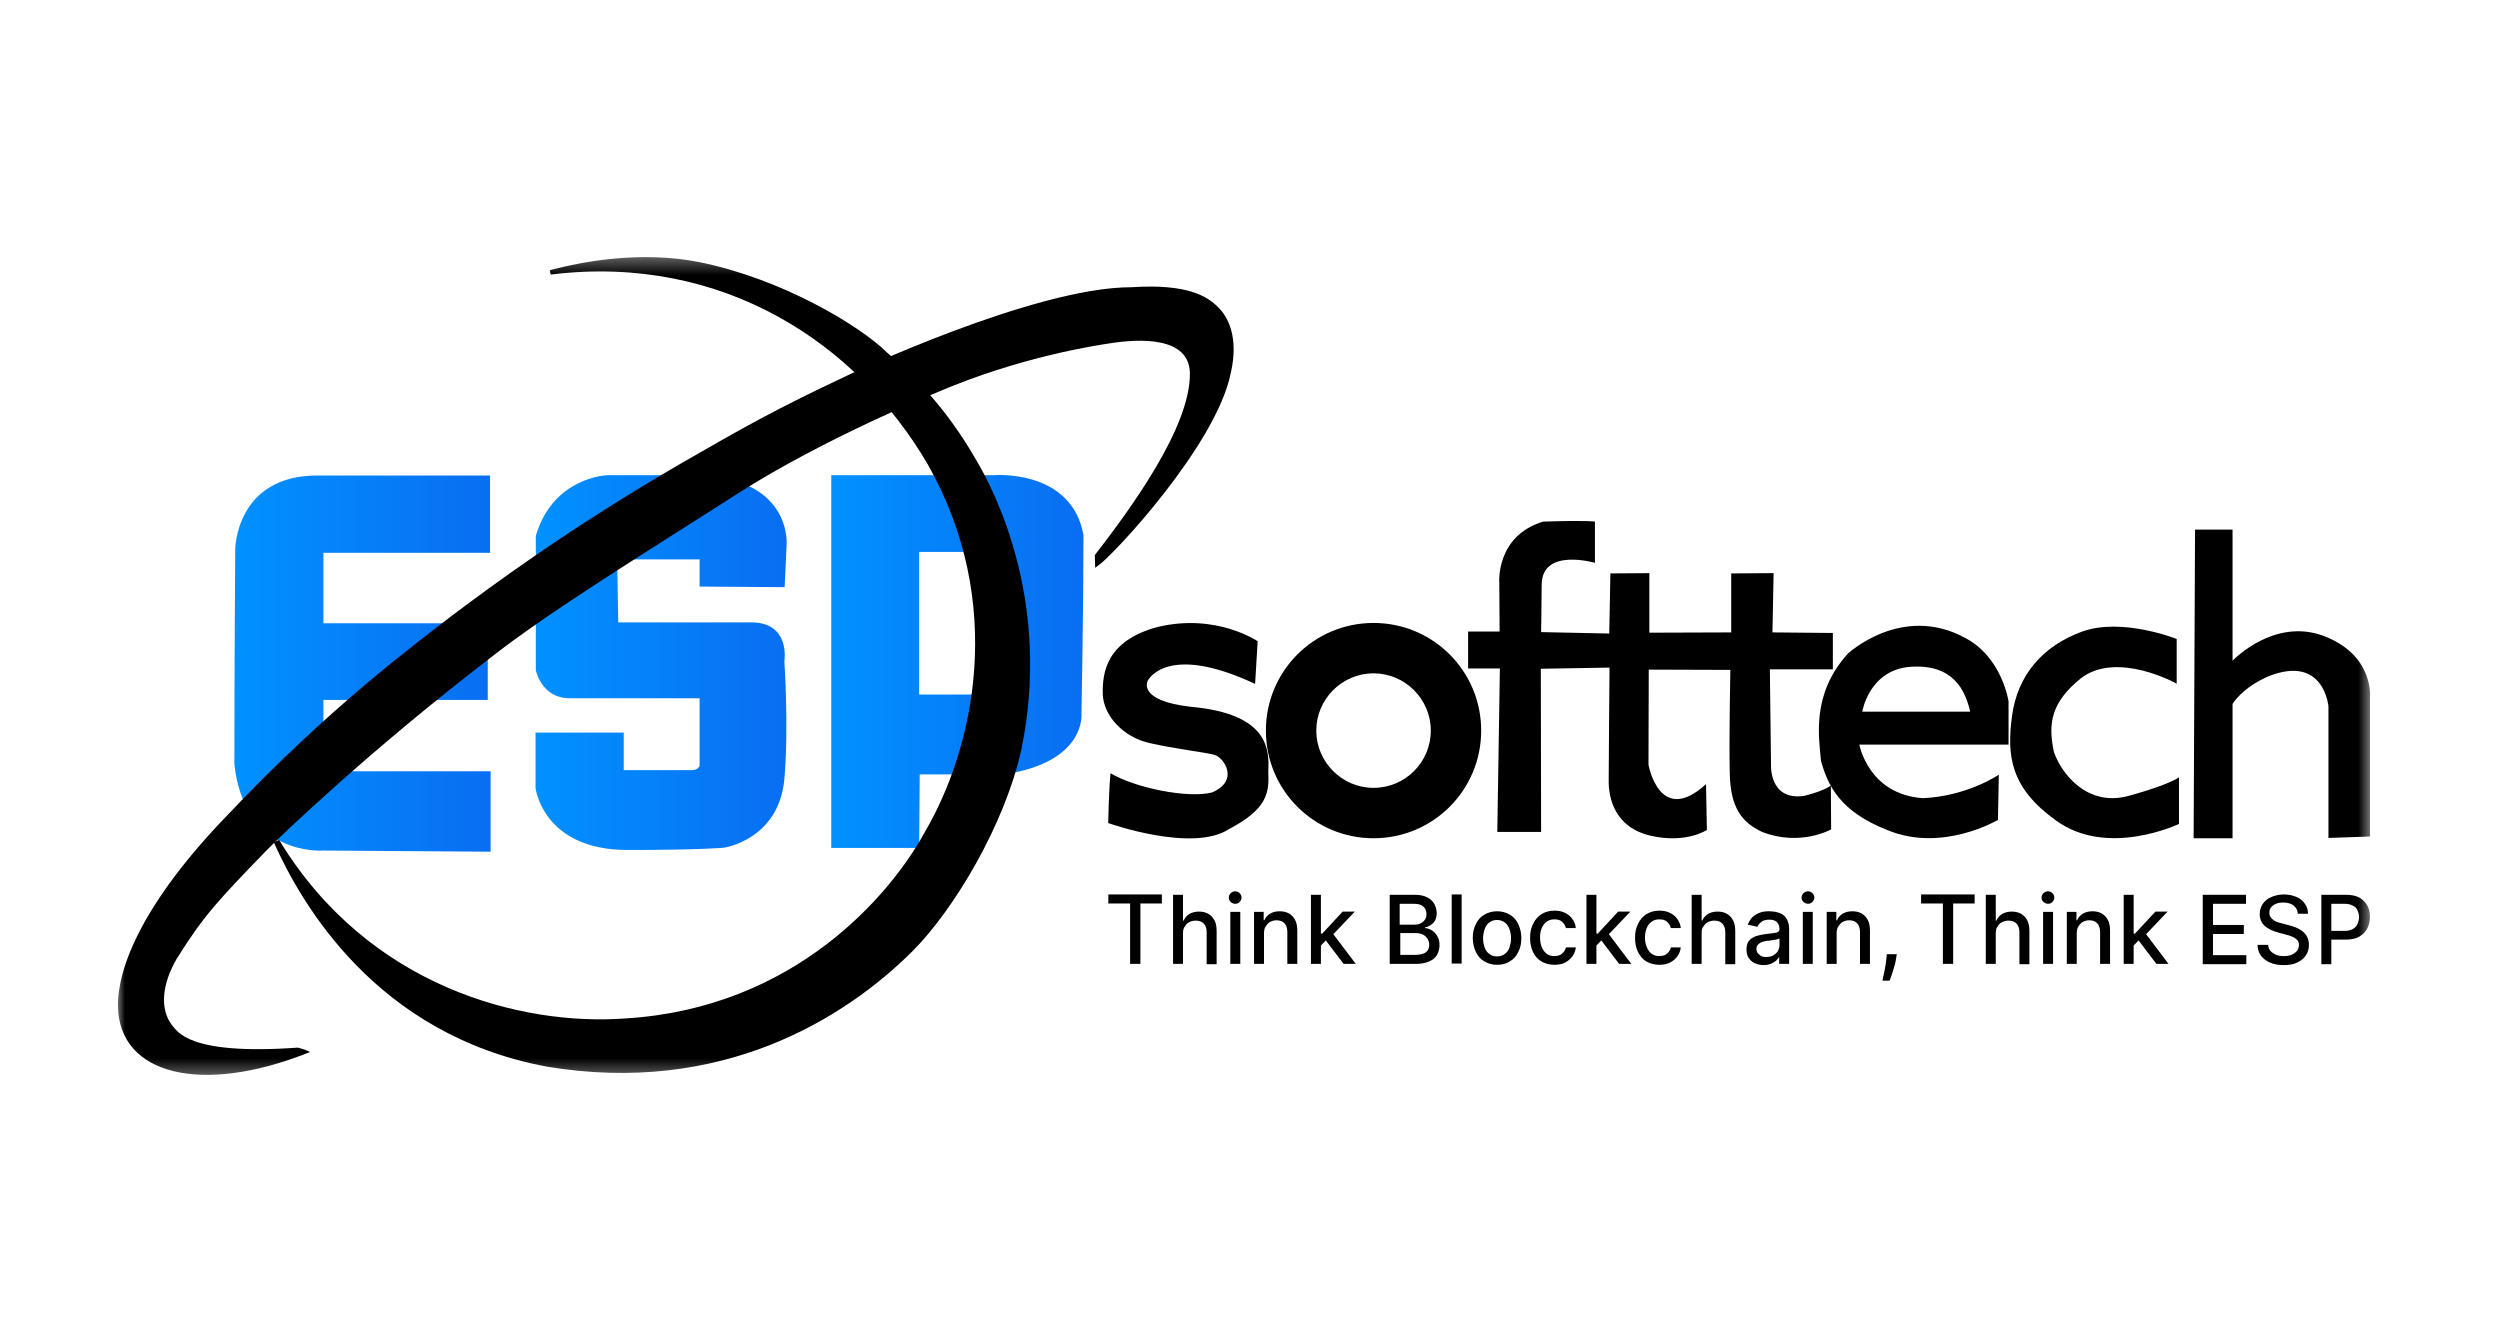 <svg width="150" height="80" viewBox="0 0 150 80" fill="none" xmlns="http://www.w3.org/2000/svg">
<g clip-path="url(#clip0_2539_1886)">
<mask id="mask0_2539_1886" style="mask-type:luminance" maskUnits="userSpaceOnUse" x="7" y="15" width="136" height="50">
<path d="M142.366 15.35H7V64.65H142.366V15.35Z" fill="white"/>
</mask>
<g mask="url(#mask0_2539_1886)">
<path d="M75.306 41.035L75.46 38.476C75.46 38.476 72.987 36.775 69.465 37.617C66.373 38.441 66.132 40.365 66.167 41.671C66.218 42.942 67.386 44.213 68.933 44.574C70.479 44.934 72.351 45.141 72.884 45.295C73.416 45.45 74.395 46.824 72.729 47.545C71.269 47.923 68.108 47.271 66.631 46.395C66.528 47.408 66.493 49.383 66.493 49.383C66.493 49.383 71.544 51.187 73.743 49.744C76.027 48.542 76.165 47.58 76.096 46.291C76.165 44.952 76.113 42.839 71.475 42.409C68.194 42.048 68.864 40.846 68.864 40.846C68.864 40.846 69.963 38.527 75.306 41.035Z" fill="black"/>
<path d="M92.466 49.916H89.838L89.993 40.108H88.086V37.892H89.976L89.958 34.989C89.958 34.989 89.718 32.172 92.587 31.296C95.37 31.21 95.696 31.296 95.696 31.296V33.77C95.696 33.77 92.518 32.842 92.501 35.075C92.483 37.325 92.466 37.926 92.466 37.926L96.555 38.012L96.624 34.405L98.96 34.388V37.961L103.873 37.944V34.405L106.416 34.388L106.347 37.944L109.971 37.978V40.16H106.192L106.261 45.863C106.261 45.863 106.123 48.061 108.253 47.752C109.49 47.443 109.851 47.134 109.851 47.134L109.868 49.762C109.868 49.762 108.03 50.81 105.728 49.916C104.474 49.333 103.838 48.422 103.787 46.447C103.736 44.454 103.821 40.194 103.821 40.194L98.925 40.177L98.909 45.88C98.909 45.88 99.561 49.607 102.361 47.048C102.378 48.147 102.413 49.796 102.413 49.796C102.413 49.796 101.176 50.638 99.028 50.14C96.881 49.642 96.521 47.889 96.521 46.876C96.521 45.863 96.572 40.056 96.572 40.056L92.449 40.125L92.466 49.916Z" fill="black"/>
<path d="M130.601 38.339V41.019C130.601 41.019 127.063 39.043 124.881 40.675C123.06 42.135 122.872 43.406 123.232 45.107C123.661 46.378 125.207 48.439 127.716 47.752C130.224 47.065 130.739 46.636 130.739 46.636V49.436C130.739 49.436 126.427 51.497 123.335 49.212C120.621 47.254 120.398 45.347 120.724 42.942C121.051 40.538 122.528 38.768 124.933 37.892C127.337 37.033 130.601 38.339 130.601 38.339Z" fill="black"/>
<path d="M133.953 50.294H131.617L131.703 31.776H133.953V39.644C133.953 39.644 136.616 36.827 139.776 38.304C142.456 39.523 142.199 41.86 142.199 41.86V50.191L139.707 50.277V42.392C139.707 42.392 139.45 39.231 136.083 40.589C134.503 41.276 133.953 42.237 133.953 42.237V50.294Z" fill="black"/>
<path d="M120.513 42.084C120.513 42.084 120.134 39.438 117.901 38.27C114.105 36.209 110.875 39.215 110.875 39.215C108.659 41.654 109.14 44.265 109.26 45.657C109.673 47.134 110.394 48.697 113.263 49.813C116.544 51.171 119.877 49.195 119.877 49.195L119.929 46.481C119.929 46.481 118.056 47.769 115.376 47.89C112.095 47.666 111.563 44.677 111.563 44.677H120.513V42.084ZM111.735 42.702C111.735 42.702 112.147 40.16 114.672 40.005C117.197 39.85 117.918 41.414 118.211 42.702H111.735Z" fill="black"/>
<path d="M82.412 37.377C78.839 37.377 75.953 40.263 75.953 43.836C75.953 47.409 78.839 50.295 82.412 50.295C85.985 50.295 88.871 47.409 88.871 43.836C88.871 40.263 85.985 37.377 82.412 37.377ZM82.412 47.271C80.523 47.271 78.977 45.725 78.977 43.836C78.977 41.946 80.523 40.4 82.412 40.4C84.302 40.4 85.848 41.946 85.848 43.836C85.848 45.725 84.319 47.271 82.412 47.271Z" fill="black"/>
<path d="M29.403 28.53V33.168H19.405V37.394H29.265V41.998H19.405V46.275H29.437V51.102L19.422 51.033H19.405C19.216 51.05 14.647 51.325 14.062 45.845C14.062 40.177 14.114 32.945 14.114 32.945C14.114 32.945 14.148 28.53 19.044 28.53C23.94 28.53 29.403 28.53 29.403 28.53Z" fill="url(#paint0_linear_2539_1886)"/>
<path d="M47.078 35.229L47.198 32.687C47.198 32.687 47.559 28.479 41.392 28.513C36.427 28.513 36.427 28.513 36.427 28.513C36.427 28.513 33.181 28.616 32.15 32.155C32.15 35.556 32.15 40.211 32.15 40.211C32.15 40.211 32.476 41.894 34.177 41.894C35.878 41.894 41.976 41.894 41.976 41.894V45.948C41.976 45.948 41.89 46.206 41.529 46.206C41.186 46.206 37.424 46.206 37.424 46.206V43.956H32.133V47.288C32.133 47.288 32.579 50.998 37.647 50.998C42.131 50.998 43.436 50.861 43.436 50.861C43.436 50.861 46.717 50.397 47.061 46.755C47.336 43.612 47.061 39.678 47.061 39.678C47.061 39.678 47.456 37.342 45.068 37.342C42.68 37.342 37.097 37.342 37.097 37.342L37.029 33.563H41.976V35.195L47.078 35.229Z" fill="url(#paint1_linear_2539_1886)"/>
<path d="M65.009 32.103C64.288 28.101 59.598 28.513 59.598 28.513H49.875V50.878H55.149L55.183 46.464C55.183 46.464 55.183 46.464 60.234 46.464C65.198 45.725 64.889 42.822 64.889 42.822C64.889 42.822 65.009 36.329 65.009 32.103ZM60.491 41.671H55.149V33.117H60.491V41.671Z" fill="url(#paint2_linear_2539_1886)"/>
<path d="M41.927 15.819C38.457 15.132 35.004 15.784 33.098 16.282C33.098 16.317 33.098 16.317 33.115 16.368C43.422 15.132 51.513 20.543 55.756 27.826C60.497 36.191 58.522 44.935 55.584 49.951C53.54 53.713 47.751 60.584 37.53 61.202C31.242 61.666 22.069 59.295 16.709 50.518C16.641 50.552 16.641 50.552 16.555 50.586C18.152 54.125 22.602 61.992 32.806 63.899C43.25 65.651 50.637 61.03 54.674 57.011C57.165 54.52 60.205 49.418 61.184 44.969C62.988 36.277 59.69 29.681 58.522 27.706C56.581 24.305 54.485 22.381 53.145 21.212C51.513 19.598 46.823 16.798 41.927 15.819Z" fill="black" stroke="black" stroke-width="0.192"/>
<path d="M7.172 60.378C7.241 64.397 12.085 65.582 18.373 63.109C18.304 63.074 17.857 62.954 17.857 62.954C11.175 63.435 10.574 61.906 10.265 61.597C9.44 60.549 9.646 58.969 10.522 57.475C12.171 54.829 13.065 53.919 15.848 51.033C16.81 50.037 22.255 44.849 29.35 39.404C32.974 36.552 38.953 32.91 44.192 29.544C49.397 26.211 56.165 23.463 56.165 23.463C61.147 21.316 65.768 20.628 66.558 20.508C68.379 20.216 71.437 20.079 71.489 22.381C71.54 25.679 67.864 30.643 65.785 33.34L65.802 33.889C66.764 33.22 72.914 26.606 73.756 22.346C74.237 20.25 73.584 19.048 73.034 18.516C72.416 17.88 71.248 17.107 67.898 17.33C62.075 17.313 50.909 22.604 50.909 22.604C46.597 24.631 44.776 25.662 40.928 27.878C34.125 31.828 29.607 35.195 27.151 37.033C25.158 38.579 19.867 42.461 13.735 48.954C8.598 54.262 7.138 58.144 7.172 60.378Z" fill="black" stroke="black" stroke-width="0.192"/>
<path d="M66.5 54.209V53.667H69.712V54.209H68.424V57.832H67.807V54.209H66.5Z" fill="black"/>
<path d="M70.98 55.984V57.833H70.383V53.687H70.98V55.237H71.018C71.093 55.069 71.205 54.938 71.354 54.844C71.503 54.751 71.709 54.695 71.933 54.695C72.138 54.695 72.325 54.732 72.493 54.826C72.661 54.919 72.773 55.05 72.867 55.218C72.96 55.386 72.998 55.61 72.998 55.871V57.851H72.4V55.946C72.4 55.722 72.344 55.535 72.232 55.423C72.12 55.293 71.952 55.237 71.746 55.237C71.597 55.237 71.466 55.274 71.354 55.33C71.242 55.386 71.149 55.479 71.093 55.592C71.018 55.666 70.98 55.816 70.98 55.984Z" fill="black"/>
<path d="M73.82 57.832V54.713H74.418V57.832H73.82ZM74.119 54.227C74.007 54.227 73.913 54.19 73.839 54.115C73.764 54.041 73.727 53.966 73.727 53.854C73.727 53.761 73.764 53.667 73.839 53.593C73.913 53.518 74.007 53.48 74.119 53.48C74.231 53.48 74.306 53.518 74.38 53.593C74.455 53.667 74.492 53.742 74.492 53.854C74.492 53.947 74.455 54.041 74.38 54.115C74.324 54.19 74.231 54.227 74.119 54.227Z" fill="black"/>
<path d="M75.84 55.983V57.832H75.242V54.713H75.821V55.217H75.859C75.933 55.049 76.045 54.919 76.195 54.825C76.344 54.732 76.549 54.676 76.774 54.676C76.979 54.676 77.166 54.713 77.334 54.806C77.502 54.9 77.614 55.031 77.707 55.199C77.801 55.367 77.838 55.591 77.838 55.852V57.832H77.24V55.927C77.24 55.703 77.184 55.516 77.073 55.404C76.96 55.273 76.792 55.217 76.587 55.217C76.438 55.217 76.325 55.255 76.213 55.311C76.101 55.367 76.027 55.46 75.952 55.572C75.877 55.666 75.84 55.815 75.84 55.983Z" fill="black"/>
<path d="M79.217 56.768V56.021H79.329L80.561 54.695H81.29L79.87 56.189H79.777L79.217 56.768ZM78.656 57.833V53.687H79.254V57.833H78.656ZM80.617 57.833L79.497 56.357L79.907 55.928L81.346 57.833H80.617Z" fill="black"/>
<path d="M83.383 57.833V53.687H84.896C85.194 53.687 85.437 53.742 85.624 53.836C85.811 53.929 85.96 54.06 86.053 54.228C86.147 54.396 86.203 54.583 86.203 54.788C86.203 54.956 86.165 55.106 86.109 55.218C86.053 55.33 85.96 55.423 85.848 55.498C85.736 55.573 85.624 55.629 85.493 55.648V55.685C85.624 55.685 85.773 55.741 85.904 55.816C86.035 55.89 86.147 56.021 86.24 56.17C86.334 56.32 86.371 56.507 86.371 56.712C86.371 56.917 86.315 57.123 86.221 57.291C86.128 57.459 85.979 57.59 85.754 57.683C85.549 57.776 85.288 57.833 84.97 57.833H83.383ZM84.018 57.291H84.914C85.213 57.291 85.437 57.235 85.568 57.123C85.698 57.011 85.754 56.861 85.754 56.693C85.754 56.563 85.717 56.45 85.661 56.338C85.586 56.226 85.493 56.133 85.381 56.077C85.25 56.021 85.12 55.984 84.952 55.984H84.018V57.291ZM84.018 55.479H84.858C85.008 55.479 85.12 55.461 85.232 55.405C85.344 55.349 85.437 55.274 85.493 55.181C85.568 55.087 85.587 54.956 85.587 54.826C85.587 54.658 85.531 54.508 85.4 54.396C85.288 54.284 85.101 54.228 84.84 54.228H83.98V55.479H84.018Z" fill="black"/>
<path d="M87.699 53.667V57.813H87.102V53.667H87.699Z" fill="black"/>
<path d="M89.824 57.888C89.525 57.888 89.282 57.813 89.058 57.682C88.834 57.552 88.666 57.365 88.554 57.122C88.442 56.88 88.367 56.599 88.367 56.282C88.367 55.964 88.423 55.684 88.554 55.441C88.666 55.199 88.834 55.012 89.058 54.881C89.282 54.751 89.525 54.676 89.824 54.676C90.123 54.676 90.365 54.751 90.59 54.881C90.814 55.012 90.982 55.199 91.094 55.441C91.206 55.684 91.281 55.964 91.281 56.282C91.281 56.599 91.225 56.88 91.094 57.122C90.982 57.365 90.814 57.552 90.59 57.682C90.365 57.832 90.104 57.888 89.824 57.888ZM89.824 57.384C90.011 57.384 90.179 57.328 90.291 57.234C90.422 57.141 90.515 57.01 90.571 56.842C90.627 56.674 90.664 56.487 90.664 56.301C90.664 56.095 90.627 55.927 90.571 55.759C90.515 55.591 90.422 55.46 90.291 55.348C90.16 55.255 90.011 55.199 89.824 55.199C89.637 55.199 89.469 55.255 89.357 55.348C89.226 55.441 89.133 55.591 89.077 55.759C89.021 55.927 88.984 56.114 88.984 56.301C88.984 56.506 89.021 56.693 89.077 56.842C89.133 57.01 89.226 57.141 89.357 57.234C89.469 57.328 89.618 57.384 89.824 57.384Z" fill="black"/>
<path d="M93.261 57.888C92.963 57.888 92.701 57.813 92.477 57.683C92.253 57.552 92.085 57.347 91.973 57.104C91.861 56.861 91.805 56.581 91.805 56.263C91.805 55.946 91.861 55.666 91.991 55.423C92.103 55.18 92.272 54.993 92.495 54.844C92.72 54.713 92.963 54.639 93.261 54.639C93.504 54.639 93.71 54.676 93.896 54.769C94.083 54.863 94.233 54.975 94.345 55.143C94.456 55.292 94.531 55.479 94.55 55.684H93.952C93.915 55.535 93.84 55.404 93.729 55.311C93.617 55.199 93.467 55.162 93.261 55.162C93.094 55.162 92.944 55.199 92.813 55.292C92.682 55.386 92.589 55.498 92.514 55.666C92.44 55.834 92.403 56.021 92.403 56.245C92.403 56.469 92.44 56.674 92.514 56.842C92.589 57.011 92.682 57.141 92.813 57.235C92.944 57.328 93.094 57.365 93.261 57.365C93.373 57.365 93.486 57.347 93.579 57.309C93.673 57.272 93.747 57.197 93.821 57.123C93.877 57.048 93.933 56.955 93.952 56.842H94.55C94.531 57.048 94.456 57.216 94.345 57.384C94.233 57.533 94.083 57.664 93.896 57.758C93.71 57.851 93.504 57.888 93.261 57.888Z" fill="black"/>
<path d="M95.748 56.768V56.021H95.86L97.092 54.695H97.821L96.401 56.189H96.308L95.748 56.768ZM95.188 57.833V53.687H95.785V57.833H95.188ZM97.148 57.833L96.028 56.357L96.439 55.928L97.877 57.833H97.148Z" fill="black"/>
<path d="M99.558 57.888C99.259 57.888 98.998 57.813 98.774 57.683C98.549 57.552 98.4 57.347 98.27 57.104C98.158 56.861 98.102 56.581 98.102 56.263C98.102 55.946 98.158 55.666 98.288 55.423C98.4 55.18 98.568 54.993 98.793 54.844C99.016 54.713 99.259 54.639 99.558 54.639C99.801 54.639 100.006 54.676 100.193 54.769C100.38 54.863 100.529 54.975 100.641 55.143C100.754 55.292 100.828 55.479 100.847 55.684H100.25C100.212 55.535 100.137 55.404 100.025 55.311C99.913 55.199 99.763 55.162 99.558 55.162C99.39 55.162 99.241 55.199 99.11 55.292C98.979 55.386 98.886 55.498 98.811 55.666C98.737 55.834 98.699 56.021 98.699 56.245C98.699 56.469 98.737 56.674 98.811 56.842C98.886 57.011 98.979 57.141 99.11 57.235C99.241 57.328 99.39 57.365 99.558 57.365C99.67 57.365 99.782 57.347 99.876 57.309C99.969 57.272 100.044 57.197 100.119 57.123C100.175 57.048 100.231 56.955 100.25 56.842H100.847C100.828 57.048 100.754 57.216 100.641 57.384C100.529 57.533 100.38 57.664 100.193 57.758C100.006 57.851 99.801 57.888 99.558 57.888Z" fill="black"/>
<path d="M102.098 55.984V57.833H101.5V53.687H102.098V55.237H102.135C102.209 55.069 102.321 54.938 102.471 54.844C102.62 54.751 102.826 54.695 103.05 54.695C103.255 54.695 103.442 54.732 103.611 54.826C103.778 54.919 103.89 55.05 103.984 55.218C104.077 55.386 104.115 55.61 104.115 55.871V57.851H103.517V55.946C103.517 55.722 103.461 55.535 103.349 55.423C103.237 55.293 103.068 55.237 102.863 55.237C102.714 55.237 102.583 55.274 102.471 55.33C102.358 55.386 102.266 55.479 102.21 55.592C102.116 55.666 102.098 55.816 102.098 55.984Z" fill="black"/>
<path d="M105.835 57.907C105.63 57.907 105.461 57.869 105.293 57.795C105.125 57.72 105.013 57.608 104.92 57.477C104.826 57.328 104.789 57.16 104.789 56.954C104.789 56.786 104.826 56.637 104.883 56.525C104.957 56.413 105.051 56.319 105.162 56.263C105.274 56.188 105.405 56.151 105.555 56.114C105.705 56.076 105.835 56.058 105.984 56.039C106.171 56.02 106.321 56.002 106.433 55.983C106.544 55.964 106.638 55.946 106.694 55.908C106.75 55.871 106.769 55.815 106.769 55.759V55.74C106.769 55.572 106.713 55.423 106.619 55.329C106.526 55.236 106.377 55.18 106.171 55.18C105.965 55.18 105.797 55.217 105.686 55.311C105.574 55.404 105.48 55.498 105.443 55.609L104.864 55.479C104.939 55.292 105.032 55.143 105.162 55.012C105.293 54.9 105.443 54.806 105.611 54.751C105.778 54.694 105.965 54.676 106.152 54.676C106.283 54.676 106.414 54.694 106.544 54.713C106.694 54.751 106.825 54.788 106.937 54.862C107.068 54.937 107.161 55.049 107.235 55.199C107.31 55.348 107.348 55.516 107.348 55.759V57.832H106.75V57.402C106.713 57.477 106.657 57.552 106.582 57.627C106.507 57.701 106.396 57.757 106.283 57.813C106.152 57.869 106.003 57.907 105.835 57.907ZM105.965 57.421C106.134 57.421 106.283 57.384 106.396 57.328C106.507 57.253 106.6 57.178 106.675 57.066C106.731 56.954 106.769 56.842 106.769 56.711V56.301C106.75 56.319 106.713 56.338 106.638 56.357C106.582 56.375 106.507 56.394 106.433 56.394C106.358 56.413 106.283 56.413 106.209 56.431C106.134 56.45 106.078 56.45 106.022 56.45C105.909 56.469 105.797 56.487 105.705 56.525C105.611 56.562 105.536 56.618 105.48 56.674C105.424 56.73 105.387 56.824 105.387 56.935C105.387 57.085 105.443 57.197 105.555 57.272C105.648 57.384 105.797 57.421 105.965 57.421Z" fill="black"/>
<path d="M108.169 57.832V54.713H108.766V57.832H108.169ZM108.486 54.227C108.373 54.227 108.299 54.19 108.205 54.115C108.131 54.041 108.094 53.966 108.094 53.854C108.094 53.761 108.131 53.667 108.205 53.593C108.28 53.518 108.373 53.48 108.486 53.48C108.598 53.48 108.673 53.518 108.747 53.593C108.822 53.667 108.86 53.742 108.86 53.854C108.86 53.947 108.822 54.041 108.747 54.115C108.673 54.19 108.579 54.227 108.486 54.227Z" fill="black"/>
<path d="M110.199 55.983V57.832H109.602V54.713H110.18V55.217H110.218C110.293 55.049 110.405 54.919 110.554 54.825C110.703 54.732 110.909 54.676 111.133 54.676C111.338 54.676 111.525 54.713 111.693 54.806C111.862 54.9 111.973 55.031 112.067 55.199C112.16 55.367 112.197 55.591 112.197 55.852V57.832H111.6V55.927C111.6 55.703 111.544 55.516 111.432 55.404C111.319 55.273 111.152 55.217 110.946 55.217C110.797 55.217 110.684 55.255 110.572 55.311C110.461 55.367 110.386 55.46 110.311 55.572C110.237 55.666 110.199 55.815 110.199 55.983Z" fill="black"/>
<path d="M113.804 57.272L113.766 57.496C113.748 57.664 113.71 57.832 113.654 58C113.599 58.168 113.562 58.336 113.505 58.486C113.449 58.635 113.412 58.766 113.375 58.84H112.945C112.964 58.766 112.982 58.635 113.019 58.504C113.057 58.355 113.075 58.205 113.113 58.019C113.15 57.851 113.169 57.664 113.188 57.477L113.206 57.253H113.804V57.272Z" fill="black"/>
<path d="M115.266 54.209V53.667H118.478V54.209H117.189V57.832H116.573V54.209H115.266Z" fill="black"/>
<path d="M119.746 55.984V57.833H119.148V53.687H119.746V55.237H119.783C119.858 55.069 119.97 54.938 120.12 54.844C120.27 54.751 120.474 54.695 120.699 54.695C120.905 54.695 121.092 54.732 121.259 54.826C121.427 54.919 121.539 55.05 121.633 55.218C121.726 55.386 121.764 55.61 121.764 55.871V57.851H121.165V55.946C121.165 55.722 121.109 55.535 120.997 55.423C120.886 55.293 120.718 55.237 120.512 55.237C120.363 55.237 120.232 55.274 120.12 55.33C120.008 55.386 119.914 55.479 119.858 55.592C119.784 55.666 119.746 55.816 119.746 55.984Z" fill="black"/>
<path d="M122.586 57.832V54.713H123.183V57.832H122.586ZM122.884 54.227C122.773 54.227 122.698 54.19 122.604 54.115C122.53 54.041 122.492 53.966 122.492 53.854C122.492 53.761 122.53 53.667 122.604 53.593C122.679 53.518 122.773 53.48 122.884 53.48C122.996 53.48 123.071 53.518 123.146 53.593C123.221 53.667 123.258 53.742 123.258 53.854C123.258 53.947 123.221 54.041 123.146 54.115C123.09 54.19 122.996 54.227 122.884 54.227Z" fill="black"/>
<path d="M124.605 55.983V57.832H124.008V54.713H124.587V55.217H124.624C124.699 55.049 124.811 54.919 124.961 54.825C125.109 54.732 125.315 54.676 125.54 54.676C125.745 54.676 125.931 54.713 126.1 54.806C126.268 54.9 126.38 55.031 126.473 55.199C126.566 55.367 126.604 55.591 126.604 55.852V57.832H126.006V55.927C126.006 55.703 125.95 55.516 125.839 55.404C125.727 55.273 125.558 55.217 125.353 55.217C125.203 55.217 125.091 55.255 124.979 55.311C124.867 55.367 124.792 55.46 124.718 55.572C124.643 55.666 124.605 55.815 124.605 55.983Z" fill="black"/>
<path d="M127.982 56.768V56.021H128.094L129.327 54.695H130.055L128.636 56.189H128.542L127.982 56.768ZM127.422 57.833V53.687H128.019V57.833H127.422ZM129.383 57.833L128.263 56.357L128.673 55.928L130.111 57.833H129.383Z" fill="black"/>
<path d="M132.164 57.833V53.687H134.76V54.228H132.78V55.498H134.629V56.04H132.78V57.31H134.779V57.851H132.164V57.833Z" fill="black"/>
<path d="M137.863 54.769C137.844 54.582 137.751 54.433 137.601 54.321C137.451 54.209 137.246 54.153 137.004 54.153C136.835 54.153 136.686 54.171 136.555 54.227C136.425 54.283 136.331 54.358 136.256 54.451C136.182 54.545 136.163 54.657 136.163 54.769C136.163 54.862 136.182 54.956 136.238 55.03C136.294 55.105 136.35 55.161 136.425 55.217C136.499 55.273 136.592 55.31 136.667 55.329C136.76 55.366 136.835 55.385 136.929 55.404L137.339 55.516C137.47 55.553 137.601 55.59 137.751 55.647C137.881 55.703 138.012 55.777 138.143 55.871C138.255 55.964 138.367 56.076 138.423 56.207C138.498 56.337 138.535 56.506 138.535 56.692C138.535 56.935 138.479 57.141 138.348 57.327C138.236 57.514 138.049 57.645 137.825 57.757C137.601 57.869 137.321 57.906 137.004 57.906C136.686 57.906 136.425 57.85 136.2 57.757C135.976 57.663 135.79 57.514 135.659 57.346C135.528 57.159 135.453 56.954 135.453 56.692H136.088C136.107 56.842 136.144 56.972 136.238 57.066C136.331 57.159 136.443 57.234 136.573 57.29C136.704 57.346 136.854 57.365 137.022 57.365C137.191 57.365 137.358 57.346 137.489 57.29C137.62 57.234 137.732 57.159 137.825 57.047C137.899 56.954 137.937 56.823 137.937 56.692C137.937 56.562 137.899 56.468 137.825 56.394C137.751 56.319 137.657 56.244 137.545 56.207C137.433 56.151 137.302 56.114 137.153 56.076L136.667 55.945C136.331 55.852 136.069 55.721 135.882 55.553C135.696 55.385 135.584 55.142 135.584 54.862C135.584 54.619 135.64 54.414 135.771 54.227C135.901 54.041 136.069 53.91 136.294 53.816C136.518 53.723 136.76 53.667 137.041 53.667C137.321 53.667 137.564 53.723 137.788 53.816C138.012 53.91 138.18 54.059 138.292 54.227C138.423 54.395 138.479 54.601 138.479 54.825H137.863V54.769Z" fill="black"/>
<path d="M139.281 57.833V53.687H140.757C141.074 53.687 141.354 53.742 141.56 53.855C141.765 53.967 141.933 54.135 142.045 54.34C142.158 54.546 142.195 54.77 142.195 55.031C142.195 55.293 142.139 55.517 142.027 55.722C141.915 55.928 141.765 56.077 141.541 56.208C141.336 56.32 141.055 56.376 140.738 56.376H139.711V55.853H140.663C140.869 55.853 141.036 55.816 141.167 55.741C141.298 55.666 141.392 55.573 141.448 55.442C141.504 55.311 141.541 55.181 141.541 55.031C141.541 54.882 141.504 54.732 141.448 54.62C141.392 54.49 141.298 54.396 141.167 54.34C141.036 54.266 140.869 54.228 140.663 54.228H139.879V57.851H139.281V57.833Z" fill="black"/>
</g>
</g>
<defs>
<linearGradient id="paint0_linear_2539_1886" x1="14.062" y1="39.816" x2="29.437" y2="39.816" gradientUnits="userSpaceOnUse">
<stop stop-color="#0191FF"/>
<stop offset="1" stop-color="#096EF2"/>
</linearGradient>
<linearGradient id="paint1_linear_2539_1886" x1="32.133" y1="39.755" x2="47.202" y2="39.755" gradientUnits="userSpaceOnUse">
<stop stop-color="#0191FF"/>
<stop offset="1" stop-color="#096EF2"/>
</linearGradient>
<linearGradient id="paint2_linear_2539_1886" x1="49.875" y1="39.69" x2="65.009" y2="39.69" gradientUnits="userSpaceOnUse">
<stop stop-color="#0191FF"/>
<stop offset="1" stop-color="#096EF2"/>
</linearGradient>
<clipPath id="clip0_2539_1886">
<rect width="136" height="49.3" fill="white" transform="translate(7 15.35)"/>
</clipPath>
</defs>
</svg>
